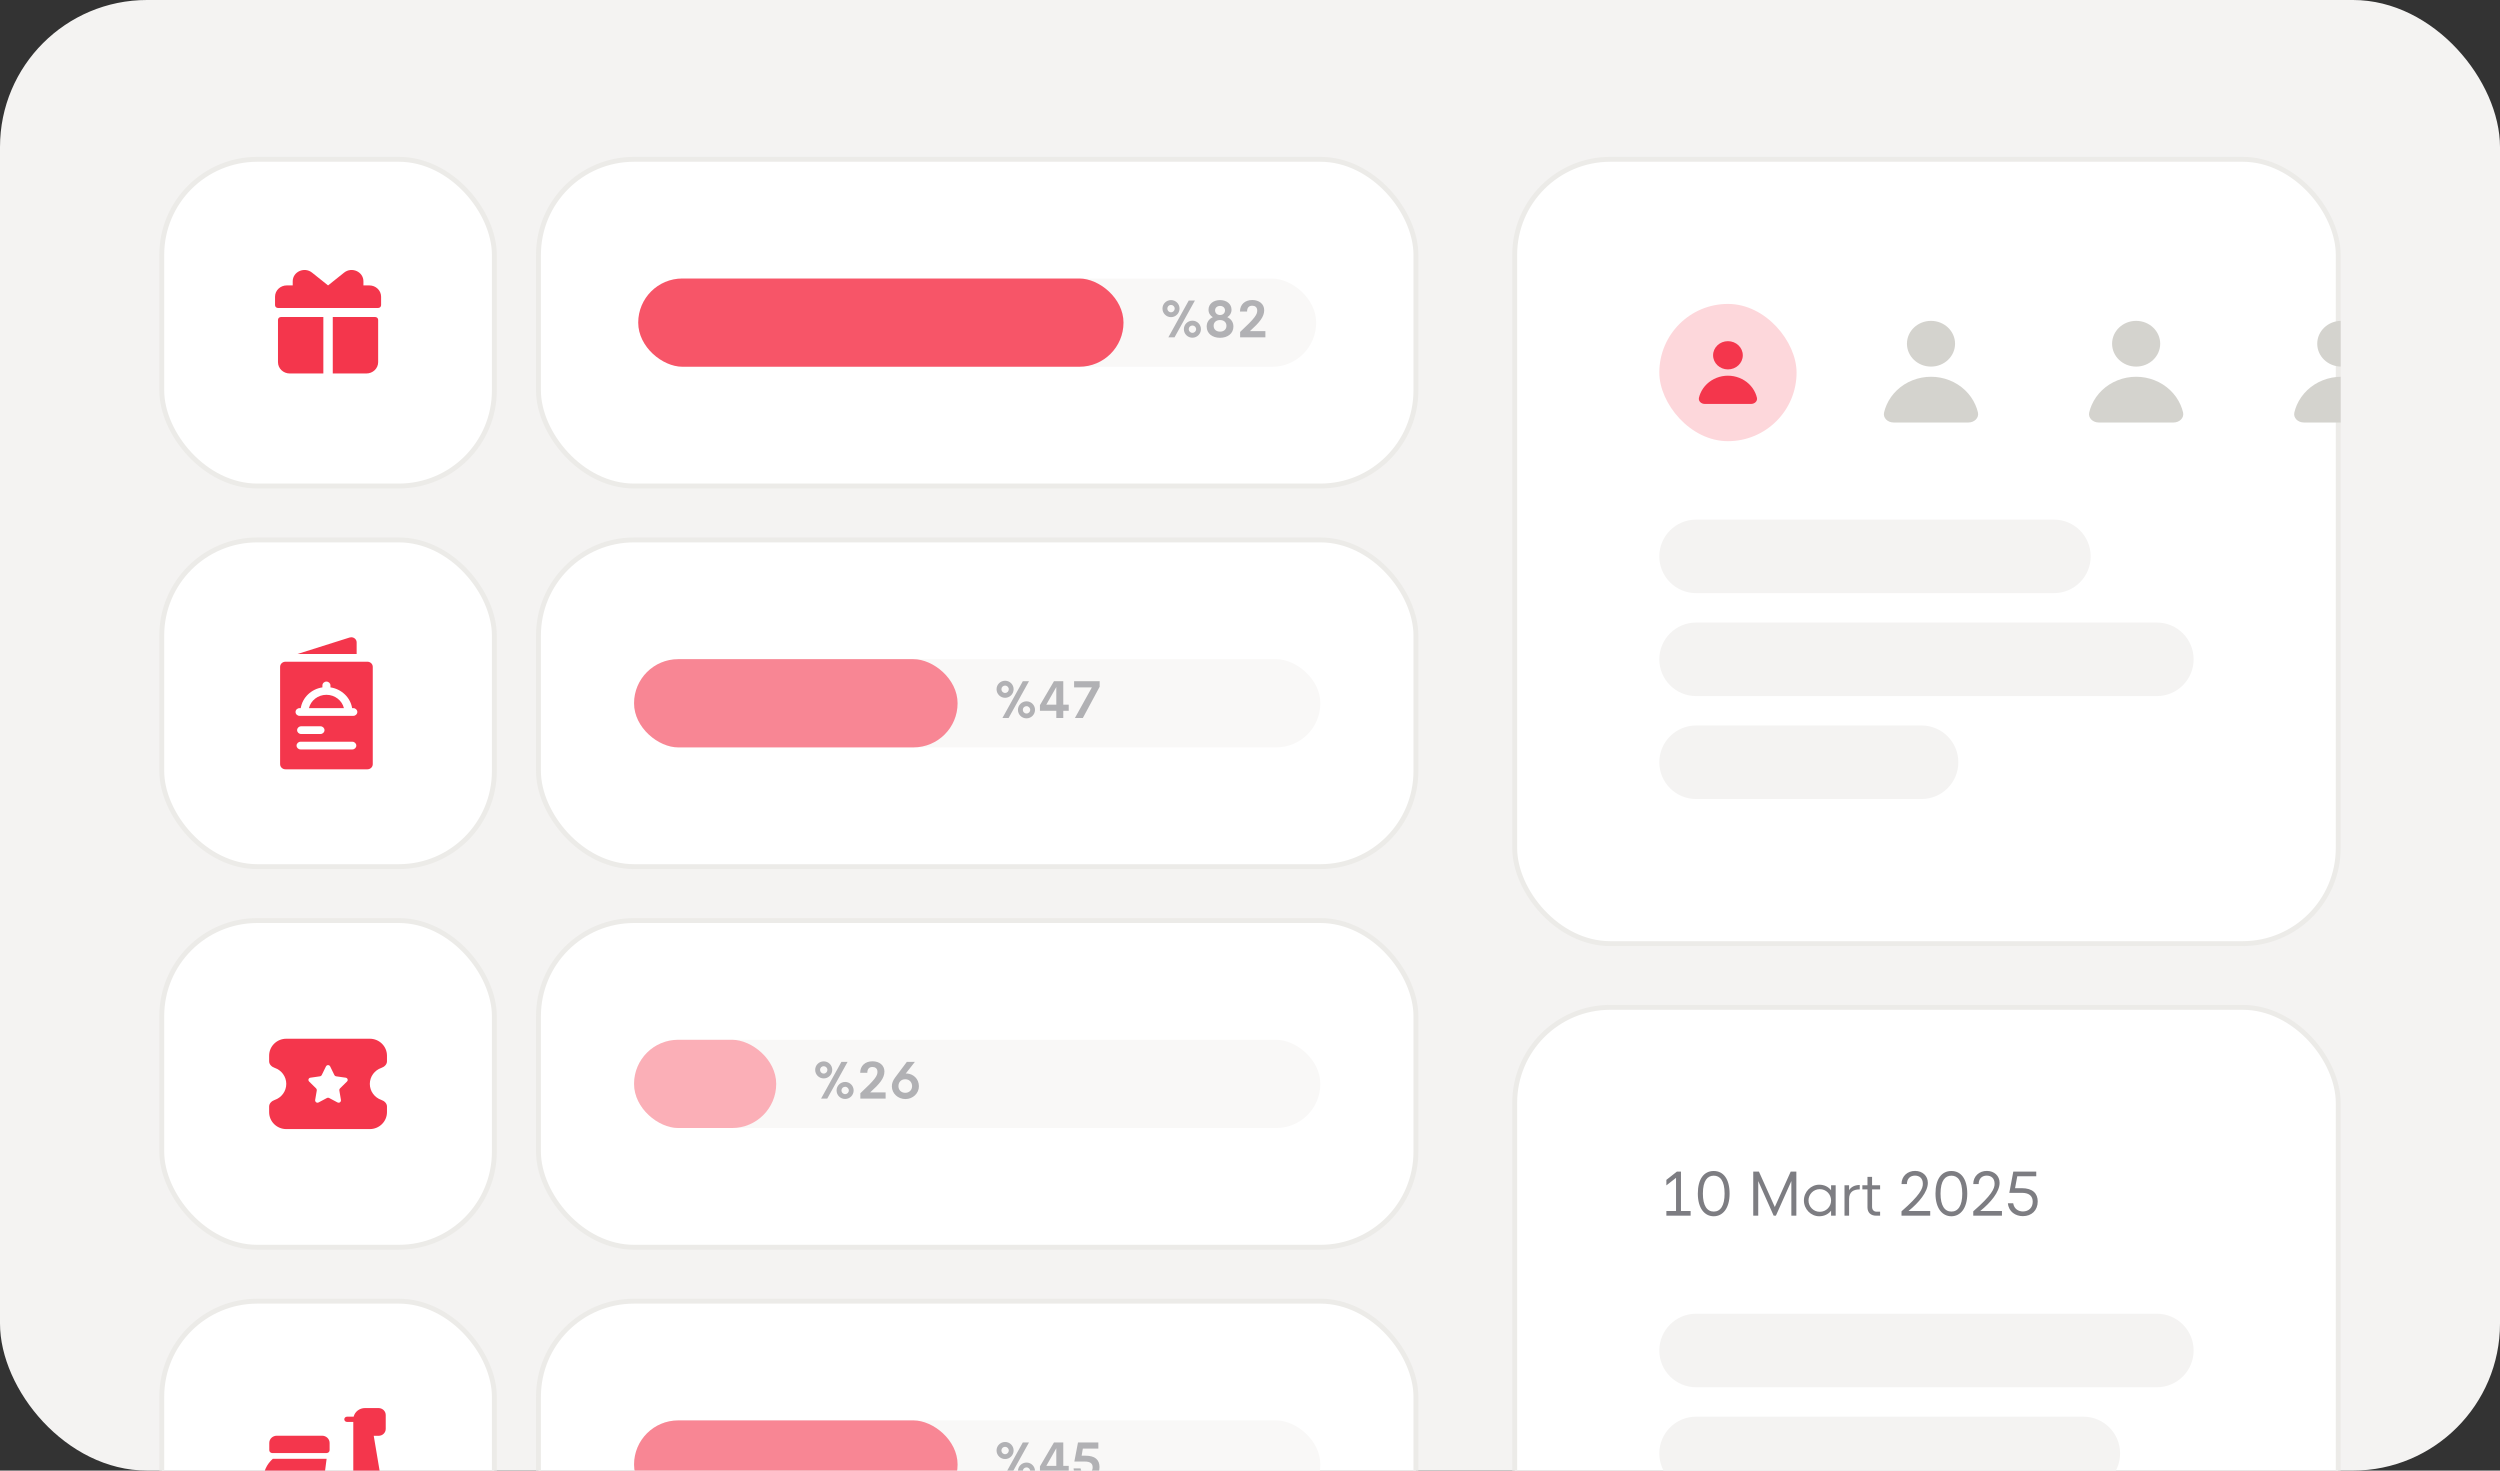 <svg width="510" height="300" viewBox="0 0 510 300" fill="none" xmlns="http://www.w3.org/2000/svg">
<rect x="0" y="0" width="510" height="300" fill="#333333" stroke="none"/>
<g clip-path="url(#clip0_1740_43097)">
<rect width="510" height="300" rx="30" fill="#F4F3F2"/>
<rect x="33" y="32.5" width="67.849" height="66.647" rx="19.5" fill="white"/>
<rect x="33" y="32.5" width="67.849" height="66.647" rx="19.5" stroke="#ECEBE8"/>
<path d="M63.657 55.615C62.091 54.364 59.714 55.431 59.714 57.384V58.221H58.511C57.184 58.221 56.107 59.253 56.107 60.525V62.253C56.107 62.571 56.377 62.829 56.708 62.829H77.143C77.475 62.829 77.744 62.571 77.744 62.253V60.525C77.744 59.253 76.668 58.221 75.34 58.221H74.138V57.384C74.138 55.431 71.76 54.364 70.195 55.615L66.93 58.221H66.921L63.657 55.615Z" fill="#F4364C"/>
<path d="M56.708 65.248C56.708 64.93 56.977 64.672 57.309 64.672H65.963V76.191H59.112C57.785 76.191 56.708 75.16 56.708 73.887V65.248Z" fill="#F4364C"/>
<path d="M67.886 76.191V64.672H76.542C76.874 64.672 77.143 64.93 77.143 65.248V73.887C77.143 75.16 76.066 76.191 74.739 76.191H67.886Z" fill="#F4364C"/>
<rect x="109.848" y="32.5" width="179" height="66.647" rx="19.5" fill="white"/>
<rect x="109.848" y="32.5" width="179" height="66.647" rx="19.5" stroke="#ECEBE8"/>
<rect width="18" height="138" rx="9" transform="matrix(-6.03911e-08 1 1 3.16385e-08 130.5 56.83)" fill="#F9F8F7"/>
<rect width="18" height="99" rx="9" transform="matrix(-6.03911e-08 1 1 3.16385e-08 130.195 56.815)" fill="#F75568"/>
<path d="M238.887 64.698C237.925 64.698 237.144 63.917 237.144 62.95C237.144 61.988 237.93 61.217 238.887 61.217C239.849 61.217 240.625 61.988 240.625 62.95C240.625 63.912 239.849 64.698 238.887 64.698ZM239.605 68.814H238.345L242.5 61.315H243.76L239.605 68.814ZM238.887 63.707C239.312 63.707 239.639 63.37 239.639 62.95C239.639 62.54 239.292 62.203 238.887 62.203C238.467 62.203 238.135 62.53 238.135 62.95C238.135 63.37 238.467 63.707 238.887 63.707ZM243.257 68.893C242.285 68.893 241.509 68.121 241.509 67.149C241.509 66.192 242.295 65.416 243.257 65.416C244.219 65.416 244.99 66.192 244.99 67.149C244.99 68.106 244.219 68.893 243.257 68.893ZM243.257 67.901C243.677 67.901 244.009 67.569 244.009 67.149C244.009 66.744 243.667 66.402 243.257 66.402C242.837 66.402 242.5 66.734 242.5 67.149C242.5 67.569 242.837 67.901 243.257 67.901ZM248.887 68.912C247.339 68.912 246.162 68.053 246.162 66.617C246.162 65.719 246.636 65.06 247.417 64.708C246.87 64.381 246.538 63.858 246.538 63.185C246.538 61.998 247.539 61.217 248.887 61.217C250.234 61.217 251.23 61.998 251.23 63.185C251.23 63.858 250.903 64.381 250.366 64.708C251.143 65.06 251.616 65.719 251.616 66.617C251.616 68.043 250.439 68.912 248.887 68.912ZM248.892 64.264C249.492 64.264 249.902 63.853 249.902 63.326C249.902 62.794 249.492 62.408 248.892 62.408C248.286 62.408 247.876 62.794 247.876 63.326C247.876 63.853 248.286 64.264 248.892 64.264ZM248.887 67.652C249.648 67.652 250.195 67.213 250.195 66.466C250.195 65.719 249.644 65.289 248.887 65.289C248.135 65.289 247.583 65.719 247.583 66.466C247.583 67.213 248.13 67.652 248.887 67.652ZM254.98 67.555H258.139V68.814H252.983V67.721C256.103 64.825 256.474 64.137 256.474 63.351C256.474 62.608 255.947 62.364 255.454 62.364C254.77 62.364 254.404 62.789 254.404 63.551H252.954C252.954 62.101 253.984 61.202 255.469 61.202C256.88 61.207 257.89 62.023 257.895 63.273C257.9 64.659 256.909 65.807 254.98 67.555Z" fill="#B1B1B4"/>
<rect x="33" y="110.146" width="67.849" height="66.647" rx="19.5" fill="white"/>
<rect x="33" y="110.146" width="67.849" height="66.647" rx="19.5" stroke="#ECEBE8"/>
<path fill-rule="evenodd" clip-rule="evenodd" d="M60.683 133.415H72.756V131.051C72.756 130.452 72.244 130 71.662 130C71.548 130 71.432 130.017 71.317 130.054L60.683 133.415ZM74.949 134.99H58.236C57.631 134.99 57.141 135.46 57.141 136.04V149.973V155.889C57.141 156.47 57.631 156.94 58.236 156.94H74.949C75.554 156.94 76.044 156.47 76.044 155.889V136.04C76.044 135.46 75.554 134.99 74.949 134.99ZM61.113 144.459H61.351C61.706 142.285 63.502 140.563 65.771 140.224V139.829C65.771 139.394 66.139 139.042 66.593 139.042C67.046 139.042 67.414 139.394 67.414 139.829V140.224C69.683 140.563 71.48 142.285 71.834 144.459H72.072C72.526 144.459 72.894 144.812 72.894 145.247C72.894 145.682 72.526 146.034 72.072 146.034H61.113C60.659 146.034 60.291 145.682 60.291 145.247C60.291 144.812 60.659 144.459 61.113 144.459ZM66.199 148.95C66.199 149.385 65.831 149.738 65.377 149.738H61.432C60.978 149.738 60.61 149.385 60.61 148.95C60.61 148.515 60.978 148.162 61.432 148.162H65.377C65.831 148.162 66.199 148.515 66.199 148.95ZM71.866 152.888H61.319C60.865 152.888 60.497 152.536 60.497 152.101C60.497 151.666 60.865 151.313 61.319 151.313H71.866C72.32 151.313 72.688 151.666 72.688 152.101C72.688 152.536 72.32 152.888 71.866 152.888ZM66.592 141.74C68.328 141.74 69.786 142.904 70.16 144.461H63.023C63.398 142.904 64.855 141.74 66.592 141.74Z" fill="#F4364C"/>
<rect x="109.848" y="110.146" width="179" height="66.647" rx="19.5" fill="white"/>
<rect x="109.848" y="110.146" width="179" height="66.647" rx="19.5" stroke="#ECEBE8"/>
<rect width="18" height="140" rx="9" transform="matrix(-6.03911e-08 1 1 3.16385e-08 129.348 134.469)" fill="#F9F8F7"/>
<rect width="18" height="66" rx="9" transform="matrix(-6.03911e-08 1 1 3.16385e-08 129.348 134.469)" fill="#F88694"/>
<path d="M205.039 142.353C204.077 142.353 203.296 141.571 203.296 140.604C203.296 139.643 204.082 138.871 205.039 138.871C206.001 138.871 206.778 139.643 206.778 140.604C206.778 141.566 206.001 142.353 205.039 142.353ZM205.757 146.469H204.497L208.653 138.969H209.912L205.757 146.469ZM205.039 141.361C205.464 141.361 205.791 141.024 205.791 140.604C205.791 140.194 205.445 139.857 205.039 139.857C204.619 139.857 204.287 140.185 204.287 140.604C204.287 141.024 204.619 141.361 205.039 141.361ZM209.409 146.547C208.438 146.547 207.661 145.775 207.661 144.804C207.661 143.847 208.447 143.07 209.409 143.07C210.371 143.07 211.143 143.847 211.143 144.804C211.143 145.761 210.371 146.547 209.409 146.547ZM209.409 145.556C209.829 145.556 210.161 145.224 210.161 144.804C210.161 144.398 209.82 144.057 209.409 144.057C208.989 144.057 208.653 144.389 208.653 144.804C208.653 145.224 208.989 145.556 209.409 145.556ZM218.022 143.749V145.009H216.909V146.469H215.488V145.009H212.148V143.847L215.01 138.969H216.909V143.749H218.022ZM213.447 143.749H215.488V140.15L213.447 143.749ZM219.116 138.969H224.331V140.092L220.903 146.469H219.282L222.744 140.229H219.116V138.969Z" fill="#B1B1B4"/>
<rect x="33" y="187.793" width="67.849" height="66.647" rx="19.5" fill="white"/>
<rect x="33" y="187.793" width="67.849" height="66.647" rx="19.5" stroke="#ECEBE8"/>
<path d="M77.797 217.851C78.407 217.644 78.943 217.146 78.943 216.51V215.358C78.943 213.449 77.376 211.902 75.445 211.902H70.527H63.318H58.4C56.469 211.902 54.902 213.449 54.902 215.358V216.51C54.902 217.146 55.438 217.644 56.048 217.851C57.417 218.32 58.4 219.605 58.4 221.118C58.4 222.63 57.417 223.916 56.047 224.385C55.438 224.592 54.902 225.09 54.902 225.726V226.878C54.902 228.786 56.469 230.333 58.4 230.333H63.318H70.527H75.445C77.376 230.333 78.943 228.786 78.943 226.878V225.726C78.943 225.09 78.407 224.592 77.797 224.385C76.428 223.916 75.445 222.63 75.445 221.118C75.445 219.605 76.428 218.32 77.797 217.851ZM70.796 220.622L69.352 222.044C69.246 222.148 69.198 222.297 69.223 222.445L69.554 224.392C69.597 224.655 69.423 224.907 69.163 224.95C69.06 224.968 68.954 224.95 68.861 224.901L67.129 223.982C66.999 223.912 66.844 223.912 66.715 223.982L64.985 224.9C64.752 225.025 64.463 224.934 64.341 224.696C64.291 224.601 64.275 224.494 64.293 224.389L64.623 222.445C64.647 222.297 64.599 222.148 64.495 222.044L63.05 220.622C62.875 220.449 62.872 220.163 63.042 219.985C63.111 219.914 63.2 219.868 63.297 219.854L65.294 219.566C65.439 219.545 65.566 219.453 65.63 219.32L66.496 217.549C66.614 217.308 66.901 217.21 67.136 217.33C67.23 217.377 67.306 217.455 67.352 217.549L68.217 219.32C68.283 219.453 68.408 219.545 68.554 219.566L70.55 219.854C70.792 219.889 70.96 220.117 70.927 220.363C70.911 220.462 70.866 220.553 70.796 220.622Z" fill="#F4364C"/>
<rect x="109.848" y="187.793" width="179" height="66.647" rx="19.5" fill="white"/>
<rect x="109.848" y="187.793" width="179" height="66.647" rx="19.5" stroke="#ECEBE8"/>
<rect width="18" height="140" rx="9" transform="matrix(-6.03911e-08 1 1 3.16385e-08 129.348 212.115)" fill="#F9F8F7"/>
<rect width="18" height="29" rx="9" transform="matrix(-6.03911e-08 1 1 3.16385e-08 129.348 212.115)" fill="#FBAFB7"/>
<path d="M168.039 219.999C167.077 219.999 166.296 219.218 166.296 218.251C166.296 217.289 167.082 216.518 168.039 216.518C169.001 216.518 169.778 217.289 169.778 218.251C169.778 219.213 169.001 219.999 168.039 219.999ZM168.757 224.115H167.497L171.653 216.615H172.912L168.757 224.115ZM168.039 219.008C168.464 219.008 168.791 218.671 168.791 218.251C168.791 217.841 168.445 217.504 168.039 217.504C167.619 217.504 167.287 217.831 167.287 218.251C167.287 218.671 167.619 219.008 168.039 219.008ZM172.409 224.193C171.438 224.193 170.661 223.422 170.661 222.45C170.661 221.493 171.447 220.717 172.409 220.717C173.371 220.717 174.143 221.493 174.143 222.45C174.143 223.407 173.371 224.193 172.409 224.193ZM172.409 223.202C172.829 223.202 173.161 222.87 173.161 222.45C173.161 222.045 172.82 221.703 172.409 221.703C171.989 221.703 171.653 222.035 171.653 222.45C171.653 222.87 171.989 223.202 172.409 223.202ZM177.507 222.855H180.666V224.115H175.51V223.021C178.63 220.126 179.001 219.438 179.001 218.651C179.001 217.909 178.474 217.665 177.98 217.665C177.297 217.665 176.931 218.09 176.931 218.852H175.48C175.48 217.401 176.511 216.503 177.995 216.503C179.406 216.508 180.417 217.323 180.422 218.573C180.427 219.96 179.436 221.107 177.507 222.855ZM187.458 221.571C187.477 223.056 186.208 224.208 184.719 224.208C183.19 224.208 181.965 223.095 181.94 221.64C181.93 221.02 182.145 220.438 182.604 219.818L185.002 216.615H186.642L184.767 219.008C184.885 218.993 185.002 218.993 185.129 219.003C186.301 219.125 187.438 220.038 187.458 221.571ZM184.694 222.934C185.519 222.934 186.081 222.318 186.066 221.547C186.047 220.741 185.48 220.165 184.67 220.165C183.801 220.165 183.273 220.795 183.283 221.596C183.298 222.377 183.845 222.934 184.694 222.934Z" fill="#B1B1B4"/>
<rect x="33" y="265.439" width="67.849" height="66.647" rx="19.5" fill="white"/>
<rect x="33" y="265.439" width="67.849" height="66.647" rx="19.5" stroke="#ECEBE8"/>
<path d="M76.781 301.436C77.09 301.436 77.393 301.461 77.689 301.511L76.243 292.906H77.215C77.612 292.906 77.984 292.762 78.258 292.496C78.535 292.231 78.689 291.876 78.689 291.494V288.66C78.689 288.285 78.531 287.919 78.249 287.648C77.963 287.389 77.596 287.244 77.215 287.244H74.461C73.331 287.244 72.39 287.999 72.141 289.004H70.79C70.483 289.004 70.234 289.243 70.234 289.538C70.234 289.833 70.483 290.071 70.79 290.071H72.07V300.334C72.07 301.85 70.784 303.082 69.202 303.082C68.368 303.082 67.575 302.74 67.024 302.144C66.476 301.545 66.221 300.749 66.322 299.956L66.628 297.601H55.647C54.451 298.664 53.701 300.179 53.701 301.86V306.26C53.701 306.555 53.95 306.794 54.258 306.794H71.562C71.554 306.68 71.55 306.564 71.55 306.448C71.55 303.679 73.893 301.436 76.781 301.436ZM60.471 304.09H58.009C57.669 304.09 57.394 303.826 57.394 303.5C57.394 303.174 57.669 302.91 58.009 302.91H60.471C60.811 302.91 61.086 303.174 61.086 303.5C61.086 303.826 60.811 304.09 60.471 304.09ZM60.471 302.026H58.009C57.669 302.026 57.394 301.762 57.394 301.436C57.394 301.11 57.669 300.846 58.009 300.846H60.471C60.811 300.846 61.086 301.11 61.086 301.436C61.086 301.762 60.811 302.026 60.471 302.026ZM56.801 307.976H64.141C63.942 308.413 63.659 308.816 63.299 309.16C62.549 309.879 61.531 310.283 60.471 310.283C59.411 310.283 58.393 309.879 57.643 309.16C57.283 308.815 56.999 308.413 56.801 307.976ZM54.932 295.833V294.358C54.932 293.544 55.621 292.884 56.471 292.884H65.702C66.552 292.884 67.241 293.544 67.241 294.358V295.833C67.241 296.159 66.966 296.423 66.625 296.423H55.547C55.207 296.423 54.932 296.159 54.932 295.833ZM80.781 306.449C80.781 308.566 78.99 310.283 76.781 310.283C74.572 310.283 72.781 308.566 72.781 306.449C72.781 304.332 74.572 302.616 76.781 302.616C78.99 302.616 80.781 304.332 80.781 306.449Z" fill="#F4364C"/>
<rect x="109.848" y="265.439" width="179" height="66.647" rx="19.5" fill="white"/>
<rect x="109.848" y="265.439" width="179" height="66.647" rx="19.5" stroke="#ECEBE8"/>
<rect width="18" height="140" rx="9" transform="matrix(-6.03911e-08 1 1 3.16385e-08 129.348 289.762)" fill="#F9F8F7"/>
<rect width="18" height="66" rx="9" transform="matrix(-6.03911e-08 1 1 3.16385e-08 129.348 289.762)" fill="#F88694"/>
<path d="M205.039 297.646C204.077 297.646 203.296 296.864 203.296 295.897C203.296 294.936 204.082 294.164 205.039 294.164C206.001 294.164 206.778 294.936 206.778 295.897C206.778 296.859 206.001 297.646 205.039 297.646ZM205.757 301.762H204.497L208.653 294.262H209.912L205.757 301.762ZM205.039 296.654C205.464 296.654 205.791 296.317 205.791 295.897C205.791 295.487 205.445 295.15 205.039 295.15C204.619 295.15 204.287 295.478 204.287 295.897C204.287 296.317 204.619 296.654 205.039 296.654ZM209.409 301.84C208.438 301.84 207.661 301.068 207.661 300.097C207.661 299.14 208.447 298.363 209.409 298.363C210.371 298.363 211.143 299.14 211.143 300.097C211.143 301.054 210.371 301.84 209.409 301.84ZM209.409 300.849C209.829 300.849 210.161 300.517 210.161 300.097C210.161 299.691 209.82 299.35 209.409 299.35C208.989 299.35 208.653 299.682 208.653 300.097C208.653 300.517 208.989 300.849 209.409 300.849ZM218.022 299.042V300.302H216.909V301.762H215.488V300.302H212.148V299.14L215.01 294.262H216.909V299.042H218.022ZM213.447 299.042H215.488V295.443L213.447 299.042ZM221.46 296.962C223.379 296.962 224.302 297.792 224.302 299.276C224.302 300.873 223.232 301.859 221.689 301.859C220.278 301.859 219.057 301.005 219.004 299.555H220.439C220.532 300.263 221.079 300.575 221.675 300.575C222.441 300.575 222.9 300.092 222.9 299.335C222.9 298.612 222.48 298.153 221.294 298.153H219.165L219.912 294.262H224.062V295.521H220.898L220.654 296.962H221.46Z" fill="#B1B1B4"/>
<rect x="309" y="32.5" width="168" height="160" rx="19.5" fill="white"/>
<rect x="309" y="32.5" width="168" height="160" rx="19.5" stroke="#ECEBE8"/>
<g clip-path="url(#clip1_1740_43097)">
<rect x="338.5" y="62" width="28" height="28" rx="14" fill="#FDD7DB"/>
<path fill-rule="evenodd" clip-rule="evenodd" d="M355.531 72.479C355.531 74.071 354.174 75.361 352.5 75.361C350.826 75.361 349.469 74.071 349.469 72.479C349.469 70.888 350.826 69.598 352.5 69.598C354.174 69.598 355.531 70.888 355.531 72.479ZM358.413 81.134C358.577 81.824 357.959 82.404 357.215 82.404H347.785C347.041 82.404 346.423 81.824 346.587 81.134C346.663 80.815 346.767 80.502 346.899 80.199C347.204 79.5 347.651 78.865 348.213 78.329C348.776 77.794 349.445 77.37 350.18 77.08C350.916 76.79 351.704 76.641 352.5 76.641C353.296 76.641 354.084 76.79 354.82 77.08C355.555 77.37 356.223 77.794 356.786 78.329C357.349 78.865 357.796 79.5 358.1 80.199C358.233 80.502 358.337 80.815 358.413 81.134Z" fill="#F4364C"/>
<path fill-rule="evenodd" clip-rule="evenodd" d="M398.832 70.12C398.832 72.697 396.635 74.786 393.925 74.786C391.214 74.786 389.017 72.697 389.017 70.12C389.017 67.544 391.214 65.455 393.925 65.455C396.635 65.455 398.832 67.544 398.832 70.12ZM403.498 84.133C403.763 85.251 402.763 86.19 401.558 86.19H386.291C385.087 86.19 384.086 85.251 384.352 84.133C384.474 83.617 384.643 83.111 384.857 82.619C385.351 81.487 386.073 80.459 386.985 79.592C387.896 78.726 388.978 78.038 390.169 77.57C391.36 77.101 392.636 76.859 393.925 76.859C395.213 76.859 396.49 77.101 397.68 77.57C398.871 78.038 399.953 78.726 400.865 79.592C401.776 80.459 402.499 81.487 402.992 82.619C403.206 83.111 403.375 83.617 403.498 84.133Z" fill="#D4D3CE"/>
<path fill-rule="evenodd" clip-rule="evenodd" d="M440.68 70.12C440.68 72.697 438.482 74.786 435.772 74.786C433.062 74.786 430.865 72.697 430.865 70.12C430.865 67.544 433.062 65.455 435.772 65.455C438.482 65.455 440.68 67.544 440.68 70.12ZM445.346 84.133C445.611 85.251 444.61 86.19 443.406 86.19H428.139C426.934 86.19 425.934 85.251 426.199 84.133C426.322 83.617 426.491 83.111 426.705 82.619C427.198 81.487 427.921 80.459 428.832 79.592C429.744 78.726 430.826 78.038 432.017 77.57C433.207 77.101 434.483 76.859 435.772 76.859C437.061 76.859 438.337 77.101 439.528 77.57C440.719 78.038 441.801 78.726 442.712 79.592C443.624 80.459 444.347 81.487 444.84 82.619C445.054 83.111 445.223 83.617 445.346 84.133Z" fill="#D4D3CE"/>
<path fill-rule="evenodd" clip-rule="evenodd" d="M482.529 70.12C482.529 72.697 480.332 74.786 477.622 74.786C474.912 74.786 472.715 72.697 472.715 70.12C472.715 67.544 474.912 65.455 477.622 65.455C480.332 65.455 482.529 67.544 482.529 70.12ZM487.195 84.133C487.461 85.251 486.46 86.19 485.255 86.19H469.988C468.784 86.19 467.783 85.251 468.049 84.133C468.172 83.617 468.34 83.111 468.554 82.619C469.048 81.487 469.771 80.459 470.682 79.592C471.594 78.726 472.675 78.038 473.866 77.57C475.057 77.101 476.333 76.859 477.622 76.859C478.911 76.859 480.187 77.101 481.378 77.57C482.569 78.038 483.65 78.726 484.562 79.592C485.473 80.459 486.196 81.487 486.689 82.619C486.903 83.111 487.072 83.617 487.195 84.133Z" fill="#D4D3CE"/>
</g>
<path d="M338.5 113.5C338.5 109.358 341.858 106 346 106H419C423.142 106 426.5 109.358 426.5 113.5C426.5 117.642 423.142 121 419 121H346C341.858 121 338.5 117.642 338.5 113.5Z" fill="#F4F3F2"/>
<path d="M338.5 134.5C338.5 130.358 341.858 127 346 127H440C444.142 127 447.5 130.358 447.5 134.5C447.5 138.642 444.142 142 440 142H346C341.858 142 338.5 138.642 338.5 134.5Z" fill="#F4F3F2"/>
<path d="M338.5 155.5C338.5 151.358 341.858 148 346 148H392C396.142 148 399.5 151.358 399.5 155.5C399.5 159.642 396.142 163 392 163H346C341.858 163 338.5 159.642 338.5 155.5Z" fill="#F4F3F2"/>
<rect x="309" y="205.5" width="168" height="128" rx="19.5" fill="white"/>
<rect x="309" y="205.5" width="168" height="128" rx="19.5" stroke="#ECEBE8"/>
<path d="M342.918 247.039H344.887V248H339.941V247.039H341.91V240.277L339.941 241.818V240.693L342.098 239H342.918V247.039ZM349.598 248.117C347.74 248.117 346.358 246.5 346.358 243.5C346.358 240.5 347.617 238.883 349.598 238.883C351.567 238.883 352.838 240.5 352.838 243.5C352.838 246.5 351.449 248.117 349.598 248.117ZM349.61 247.162C350.969 247.162 351.819 245.973 351.819 243.5C351.819 240.787 350.846 239.838 349.61 239.838C348.362 239.838 347.389 240.787 347.389 243.5C347.389 245.973 348.244 247.162 349.61 247.162ZM365.307 239H366.456V248H365.436V240.934L362.284 248H361.827L358.68 240.934V248H357.661V239H358.815L362.061 246.23L365.307 239ZM371.114 248.117C369.438 248.117 367.997 246.682 367.997 244.895C367.997 243.113 369.438 241.678 371.114 241.678C372.163 241.678 373.001 242.117 373.54 242.814V241.795H374.478V248H373.54V246.98C373.001 247.678 372.163 248.117 371.114 248.117ZM371.237 247.209C372.52 247.209 373.54 246.178 373.54 244.895C373.54 243.617 372.52 242.586 371.237 242.586C369.966 242.586 368.935 243.617 368.935 244.895C368.935 246.178 369.966 247.209 371.237 247.209ZM377.214 242.797C377.624 242.129 378.38 241.736 379.388 241.736V242.639C378.152 242.639 377.214 243.09 377.214 244.602V248H376.277V241.795H377.214V242.797ZM383.542 242.639H381.902V246.189C381.902 246.822 382.283 247.186 382.833 247.186H383.542V248H382.728C381.697 248 380.964 247.414 380.964 246.295V242.639H379.921V241.795H380.964V240.078H381.902V241.795H383.542V242.639ZM389.338 247.039H393.762V248H387.908V247.109C391.687 243.811 392.262 242.48 392.262 241.496C392.262 240.318 391.518 239.826 390.656 239.826C389.637 239.826 389.01 240.512 389.01 241.555L387.908 241.543C387.908 239.938 389.133 238.854 390.703 238.865C392.191 238.883 393.281 239.861 393.281 241.303C393.281 243.166 391.435 245.346 389.338 247.039ZM398.08 248.117C396.223 248.117 394.84 246.5 394.84 243.5C394.84 240.5 396.1 238.883 398.08 238.883C400.049 238.883 401.32 240.5 401.32 243.5C401.32 246.5 399.932 248.117 398.08 248.117ZM398.092 247.162C399.451 247.162 400.301 245.973 400.301 243.5C400.301 240.787 399.328 239.838 398.092 239.838C396.844 239.838 395.871 240.787 395.871 243.5C395.871 245.973 396.727 247.162 398.092 247.162ZM403.975 247.039H408.399V248H402.545V247.109C406.325 243.811 406.899 242.48 406.899 241.496C406.899 240.318 406.155 239.826 405.293 239.826C404.274 239.826 403.647 240.512 403.647 241.555L402.545 241.543C402.545 239.938 403.77 238.854 405.34 238.865C406.829 238.883 407.918 239.861 407.918 241.303C407.918 243.166 406.073 245.346 403.975 247.039ZM412.43 242.387C414.686 242.387 415.694 243.477 415.694 245.094C415.694 246.922 414.446 248.094 412.659 248.094C411.182 248.094 409.764 247.209 409.612 245.469H410.69C410.883 246.658 411.803 247.139 412.671 247.139C413.837 247.139 414.674 246.383 414.674 245.146C414.674 244.039 413.989 243.342 412.489 243.342H409.899L410.714 239H415.395V239.961H411.522L411.071 242.387H412.43Z" fill="#7D7D82"/>
<path d="M338.5 275.5C338.5 271.358 341.858 268 346 268H440C444.142 268 447.5 271.358 447.5 275.5C447.5 279.642 444.142 283 440 283H346C341.858 283 338.5 279.642 338.5 275.5Z" fill="#F4F3F2"/>
<path d="M338.5 296.5C338.5 292.358 341.858 289 346 289H425C429.142 289 432.5 292.358 432.5 296.5C432.5 300.642 429.142 304 425 304H346C341.858 304 338.5 300.642 338.5 296.5Z" fill="#F4F3F2"/>
</g>
<defs>
<clipPath id="clip0_1740_43097">
<rect width="510" height="300" rx="30" fill="white"/>
</clipPath>
<clipPath id="clip1_1740_43097">
<rect width="139" height="28" fill="white" transform="translate(338.5 62)"/>
</clipPath>
</defs>
</svg>
